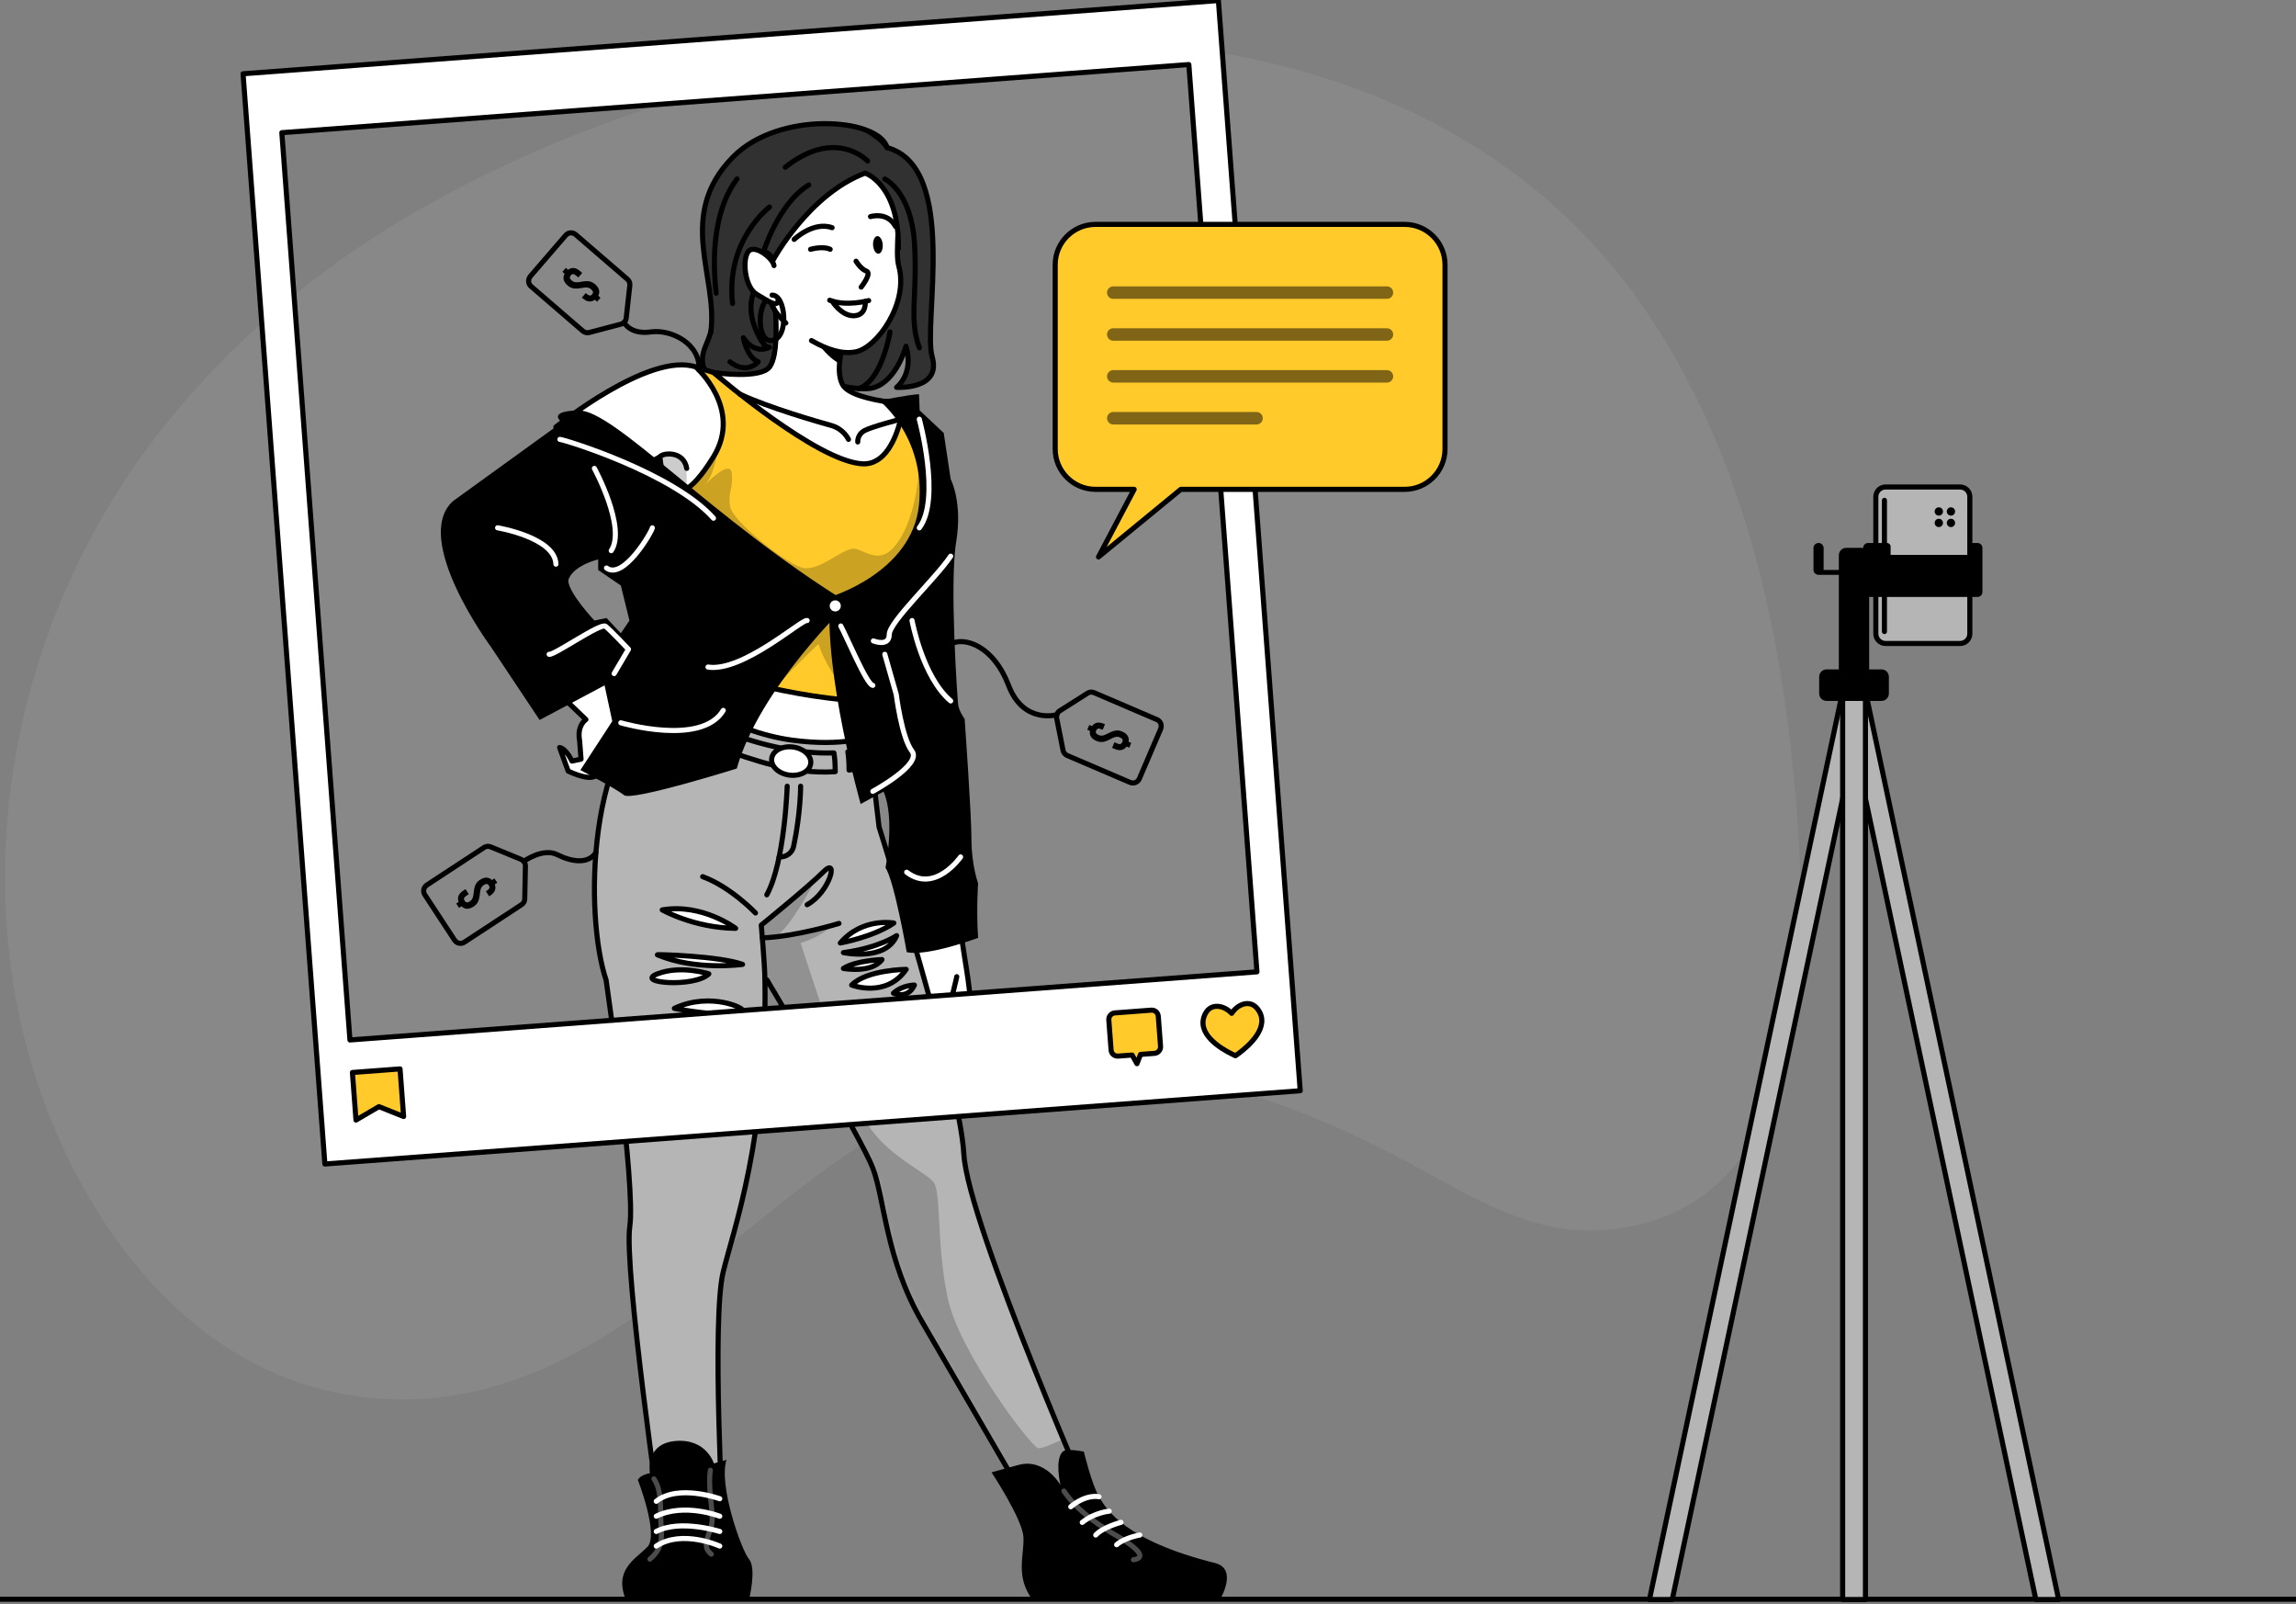 <svg width="451" height="315" viewBox="0 0 451 315" fill="none" xmlns="http://www.w3.org/2000/svg">
<rect x="0" y="0" width="451" height="315" fill="#808080" stroke="none"/>
<g clip-path="url(#clip0_1272_1422)">
<path d="M19.084 237.79C29.964 255.251 46.242 270.174 68.171 273.872C105.604 280.168 131.296 253.23 156.994 233.495C170.315 223.264 185.044 213.731 202.581 210.949C228.895 206.789 255.549 216.784 278.234 229.13C288.394 234.662 300.282 242.008 312.915 241.622C351.316 240.457 354.975 198.012 353.623 170.486C351.796 133.32 345.225 92.909 322.986 60.591C269.736 -16.761 145.395 2.394 77.281 44.204C72.276 47.275 67.411 50.554 62.773 54.077C50.758 63.193 39.954 73.684 30.9 85.407C5.418 118.359 -5.137 162.107 4.496 202.645C7.296 214.429 12.212 226.738 19.094 237.791L19.084 237.79Z" fill="#888888"/>
<path d="M-31 314.051H487" stroke="black" stroke-linecap="round" stroke-linejoin="round"/>
<path d="M118.641 133.306L110.709 137.101L115.092 141.295C115.092 141.295 113.29 142.452 113.85 145.412L114.134 149.075L112.351 149.454C112.351 149.454 111.25 147.035 109.922 146.788L111.601 151.418C111.601 151.418 115.263 153.23 116.753 152.471C117.531 152.073 119.257 152.936 119.855 151.504C121.354 147.936 123.574 140.023 123.574 140.023L118.631 133.306H118.641Z" fill="white" stroke="black" stroke-linecap="round" stroke-linejoin="round"/>
<path d="M189.045 185.148C190.051 192.131 191.483 198.118 189.87 201.012C188.258 203.915 182.878 204.19 180.355 202.625C177.831 201.059 173.353 198.991 174.7 196.353C176.038 193.716 177.3 192.046 177.3 192.046C177.3 192.046 177.708 187.197 180.042 183.165" fill="white"/>
<path d="M189.045 185.148C190.051 192.131 191.483 198.118 189.87 201.012C188.258 203.915 182.878 204.19 180.355 202.625C177.831 201.059 173.353 198.991 174.7 196.353C176.038 193.716 177.3 192.046 177.3 192.046C177.3 192.046 177.708 187.197 180.042 183.165" stroke="black" stroke-linecap="round" stroke-linejoin="round"/>
<path d="M187.936 191.79C187.936 191.79 186.778 197.217 186.019 198.45C185.26 199.684 178.686 200.822 178.686 200.822C178.686 200.822 178.913 198.668 183.391 196.325C183.391 196.325 180.147 193.706 180.716 190.357" fill="white"/>
<path d="M187.936 191.79C187.936 191.79 186.778 197.217 186.019 198.45C185.26 199.684 178.686 200.822 178.686 200.822C178.686 200.822 178.913 198.668 183.391 196.325C183.391 196.325 180.147 193.706 180.716 190.357" stroke="black" stroke-linecap="round" stroke-linejoin="round"/>
<path d="M181.846 194.608C181.846 194.608 179.683 193.981 178.516 198.042" stroke="black" stroke-linecap="round" stroke-linejoin="round"/>
<path d="M179.89 192.511C179.89 192.511 178.496 192.663 177.879 193.469C177.262 194.266 176.484 196.97 176.484 196.97" stroke="black" stroke-linecap="round" stroke-linejoin="round"/>
<path d="M174.257 28.986C188.374 32.848 181.23 63.551 183.108 70.088C184.987 76.625 176.116 76.065 176.116 76.065C176.116 76.065 179.579 73.437 177.966 67.991C177.966 67.991 176.164 74.68 171.762 76.075C167.359 77.469 157.787 72.839 151.573 75.126C145.359 77.412 135.274 75.505 138.651 67.811C142.029 60.116 140.15 54.376 140.15 44.992C140.15 44.005 140.549 31.064 155.178 26.168C169.807 21.263 174.266 28.986 174.266 28.986H174.257Z" fill="#313131" stroke="black" stroke-linecap="round" stroke-linejoin="round"/>
<path d="M131.687 135.573C131.687 135.573 151.591 138.979 156.012 139.492C167.179 140.801 170.585 144.625 170.585 144.625L172.672 162.396C172.672 162.396 188.572 212.691 189.322 226.582C190.071 240.472 216.341 300.151 216.341 300.151H204.71C204.71 300.151 188.373 272.001 181.153 259.609C173.934 247.218 173.782 235.405 171.42 229.305C169.057 223.204 150.652 192.425 150.652 192.425C150.652 192.425 150.51 192.378 150.254 192.264C150.738 223.821 144.087 241.326 142.038 249.856C139.789 259.239 142.038 300.151 142.038 300.151H129.904C129.904 300.151 122.513 249.106 123.709 240.842C124.894 232.588 119.06 192.472 119.06 192.472C114.866 180.138 115.009 144.957 131.697 135.573H131.687Z" fill="#B5B5B5"/>
<mask id="mask0_1272_1422" style="mask-type:luminance" maskUnits="userSpaceOnUse" x="116" y="135" width="101" height="166">
<path d="M131.687 135.573C131.687 135.573 151.591 138.979 156.012 139.492C167.179 140.801 170.585 144.625 170.585 144.625L172.672 162.396C172.672 162.396 188.572 212.691 189.322 226.582C190.071 240.472 216.341 300.151 216.341 300.151H204.71C204.71 300.151 188.373 272.001 181.153 259.609C173.934 247.218 173.782 235.405 171.42 229.305C169.057 223.204 150.652 192.425 150.652 192.425C150.652 192.425 150.51 192.378 150.254 192.264C150.738 223.821 144.087 241.326 142.038 249.856C139.789 259.239 142.038 300.151 142.038 300.151H129.904C129.904 300.151 122.513 249.106 123.709 240.842C124.894 232.588 119.06 192.472 119.06 192.472C114.866 180.138 115.009 144.957 131.697 135.573H131.687Z" fill="white"/>
</mask>
<g mask="url(#mask0_1272_1422)">
<path opacity="0.2" d="M216.342 300.142H204.711C204.711 300.142 188.374 271.991 181.154 259.609C173.934 247.218 173.782 235.406 171.42 229.305C169.048 223.204 150.643 192.425 150.643 192.425C150.643 192.425 150.501 192.368 150.245 192.264C150.254 192.71 150.254 193.146 150.264 193.583C150.102 189.977 149.865 185.897 149.533 181.656L160.244 172.614C160.244 172.614 155.292 182.32 152.237 183.99L163.299 181.77C163.299 181.77 161.895 183.725 157.275 185.176C157.275 185.176 166.487 214.238 170.32 220.576C174.162 226.914 181.884 230.168 183.402 232.17C184.92 234.172 183.915 244.504 186.173 254.979C188.421 265.454 202.434 284.041 203.933 284.382C204.53 284.515 206.599 283.623 208.857 282.599C213.097 292.76 216.342 300.142 216.342 300.142Z" fill="black"/>
</g>
<path d="M131.687 135.573C131.687 135.573 151.591 138.979 156.012 139.492C167.179 140.801 170.585 144.625 170.585 144.625L172.672 162.396C172.672 162.396 188.572 212.691 189.322 226.582C190.071 240.472 216.341 300.151 216.341 300.151H204.71C204.71 300.151 188.373 272.001 181.153 259.609C173.934 247.218 173.782 235.405 171.42 229.305C169.057 223.204 150.652 192.425 150.652 192.425C150.652 192.425 150.51 192.378 150.254 192.264C150.738 223.821 144.087 241.326 142.038 249.856C139.789 259.239 142.038 300.151 142.038 300.151H129.904C129.904 300.151 122.513 249.106 123.709 240.842C124.894 232.588 119.06 192.472 119.06 192.472C114.866 180.138 115.009 144.957 131.697 135.573H131.687Z" stroke="black" stroke-linecap="round" stroke-linejoin="round"/>
<path d="M171.448 137.642L170.585 144.634C170.585 144.634 165.652 146.703 155.538 145.337C143.518 143.714 131.688 135.583 131.688 135.583L135.71 130.991L171.448 137.642Z" fill="white" stroke="black" stroke-linecap="round" stroke-linejoin="round"/>
<path d="M178.913 81.843C183.751 87.233 189.225 98.732 185.516 107.119C181.806 115.516 173.866 124.843 173.866 124.843L171.446 137.632C156.988 137.813 135.708 130.981 135.708 130.981L140.86 118.277C140.86 118.277 123.394 87.422 136.676 72.052C136.676 72.052 139.275 72.896 140.148 73.143C174.748 82.897 172.993 75.24 178.913 81.834V81.843Z" fill="#FFCA2A"/>
<mask id="mask1_1272_1422" style="mask-type:luminance" maskUnits="userSpaceOnUse" x="131" y="72" width="56" height="66">
<path d="M178.913 81.843C183.751 87.233 189.225 98.732 185.516 107.119C181.806 115.516 173.866 124.843 173.866 124.843L171.446 137.632C156.988 137.813 135.708 130.981 135.708 130.981L140.86 118.277C140.86 118.277 123.394 87.422 136.676 72.052C136.676 72.052 139.275 72.896 140.148 73.143C174.748 82.897 172.993 75.24 178.913 81.834V81.843Z" fill="white"/>
</mask>
<g mask="url(#mask1_1272_1422)">
<path opacity="0.2" d="M185.525 107.129C181.816 115.516 173.875 124.852 173.875 124.852L172.718 130.972L167.651 137.462C167.651 137.462 162.652 132.338 160.773 126.456C160.773 126.456 156.95 129.995 152.045 135.26C143.051 133.344 135.708 130.991 135.708 130.991L140.86 118.286C140.86 118.286 133.175 104.7 131.885 91.066L140.955 88.2C140.955 88.2 140.566 92.65 138.64 95.013C140.091 93.58 143.554 90.468 143.753 92.982C144.009 96.17 142.975 96.578 143.402 99.424C143.829 102.271 153.886 110.307 157.396 111.436C160.897 112.565 165.782 107.157 168.154 107.793C170.526 108.428 173.458 111.398 176.949 105.554C180.44 99.709 181.038 90.041 180.032 87.413C179.33 85.553 183.656 92.204 186.246 96.379C187.024 100.07 186.977 103.836 185.525 107.129Z" fill="black"/>
</g>
<path d="M178.913 81.843C183.751 87.233 189.225 98.732 185.516 107.119C181.806 115.516 173.866 124.843 173.866 124.843L171.446 137.632C156.988 137.813 135.708 130.981 135.708 130.981L140.86 118.277C140.86 118.277 123.394 87.422 136.676 72.052C136.676 72.052 139.275 72.896 140.148 73.143C174.748 82.897 172.993 75.24 178.913 81.834V81.843Z" stroke="black" stroke-linecap="round" stroke-linejoin="round"/>
<path d="M176.855 82.63C175.925 86.188 173.828 91.283 169.455 91.084C160.537 90.667 140.775 73.693 140.168 73.161C140.642 73.228 149.465 74.471 151.211 72.004C151.619 71.425 151.904 70.562 152.103 69.518C152.378 68.01 152.463 66.14 152.444 64.243C152.416 59.774 151.809 55.22 151.809 55.22L170.223 55.912C170.223 55.912 168.079 59.935 166.514 64.508C165.717 66.814 165.062 69.271 164.901 71.416C164.778 73 164.93 74.423 165.489 75.505C166.495 77.45 171.21 78.465 174.426 78.94C176.181 79.196 177.301 80.923 176.855 82.63Z" fill="white" stroke="black" stroke-linecap="round" stroke-linejoin="round"/>
<path d="M176.931 82.317C176.931 82.317 171.305 83.769 169.834 84.547C168.364 85.325 168.487 86.786 168.487 86.786" stroke="black" stroke-linecap="round" stroke-linejoin="round"/>
<path d="M166.666 86.283C166.666 86.283 165.746 84.234 163.279 83.551C160.812 82.868 151.041 80.069 145.367 77.412" stroke="black" stroke-linecap="round" stroke-linejoin="round"/>
<path d="M136.676 72.061C136.676 72.061 145.973 80.249 140.148 89.709C130.68 105.088 129.636 89.709 129.636 89.709L113.869 98.4L109.191 83.854C109.191 83.854 127.559 68.996 136.666 72.061H136.676Z" fill="white"/>
<mask id="mask2_1272_1422" style="mask-type:luminance" maskUnits="userSpaceOnUse" x="109" y="71" width="34" height="28">
<path d="M136.676 72.061C136.676 72.061 145.973 80.249 140.148 89.709C130.68 105.088 129.636 89.709 129.636 89.709L113.869 98.4L109.191 83.854C109.191 83.854 127.559 68.996 136.666 72.061H136.676Z" fill="white"/>
</mask>
<g mask="url(#mask2_1272_1422)">
<path opacity="0.2" d="M134.893 94.016C134.893 94.708 134.817 95.41 134.665 96.113C130.424 98.456 129.703 90.391 129.646 89.746C131.914 88.873 134.912 88.721 134.893 94.016Z" fill="black"/>
</g>
<path d="M136.676 72.061C136.676 72.061 145.973 80.249 140.148 89.709C130.68 105.088 129.636 89.709 129.636 89.709L113.869 98.4L109.191 83.854C109.191 83.854 127.559 68.996 136.666 72.061H136.676Z" stroke="black" stroke-linecap="round" stroke-linejoin="round"/>
<path d="M150.243 192.264C150.243 189.607 149.531 181.666 149.531 181.666C149.531 181.666 158.791 174.161 161.789 171.153C164.787 168.155 163.06 175.157 158.544 177.662" stroke="black" stroke-linecap="round" stroke-linejoin="round"/>
<path d="M164.797 181.334C164.797 181.334 156.344 183.934 149.75 184.171" stroke="black" stroke-linecap="round" stroke-linejoin="round"/>
<path d="M148.402 179.284C148.402 179.284 143.526 174.151 138.023 172.149" stroke="black" stroke-linecap="round" stroke-linejoin="round"/>
<path d="M166.543 147.633C169.37 147.272 170.822 146.655 170.822 146.655C172.188 148.325 171.23 150.128 171.23 150.128C169.731 150.631 168.251 150.982 166.78 151.228C166.78 150.071 166.733 148.828 166.552 147.642L166.543 147.633Z" fill="#B5B5B5" stroke="black" stroke-linecap="round" stroke-linejoin="round"/>
<path d="M129.636 136.74C129.636 136.74 139.664 144.425 154.625 147.13C158.306 147.794 161.371 147.936 163.809 147.851C163.837 148.059 163.875 148.268 163.894 148.448C164.027 149.464 164.056 150.507 164.065 151.532C155.631 152.12 147.728 149.132 141.267 146.883C133.013 144.008 126.885 139.881 126.885 139.881L129.636 136.75V136.74Z" fill="#B5B5B5" stroke="black" stroke-linecap="round" stroke-linejoin="round"/>
<path d="M151.582 148.951C151.382 150.469 152.938 151.931 155.054 152.206C157.17 152.481 159.048 151.475 159.247 149.948C159.447 148.43 157.891 146.968 155.775 146.693C153.659 146.418 151.781 147.424 151.582 148.951Z" fill="white" stroke="black" stroke-linecap="round" stroke-linejoin="round"/>
<path d="M96.49 127.11L105.996 141.38L118.756 134.586L120.265 141.626L114.003 151.228C114.003 151.228 121.071 154.891 122.57 156.143C124.079 157.386 144.723 150.915 144.723 150.915C149.125 135.146 166.667 118.447 166.667 118.447C139.808 101.9 120.597 80.42 113.614 80.59C107.172 80.752 110.398 82.924 110.398 82.924L88.986 98.399C80.732 105.847 96.49 127.11 96.49 127.11ZM111.631 113.978C111.631 113.978 112.001 111.35 117.504 109.842V111.939L121.953 114.975L123.642 121.853L121.953 124.358L119.136 121.36L116.754 121.853C116.754 121.853 111.631 116.417 111.631 113.978Z" fill="black"/>
<path d="M163.042 117.224C163.042 117.224 179.17 112.48 180.517 99.149C181.865 85.809 172.71 78.655 172.71 78.655C172.71 78.655 178.848 77.45 180.517 77.412L180.65 80.591L185.375 85.022L186.741 94.082C186.741 94.082 189.122 98.589 187.813 106.464C186.504 114.339 188.041 137.101 188.212 138.391C188.382 139.682 189.483 141.181 189.483 141.181C189.483 141.181 190.821 159.758 190.821 164.825C190.821 169.891 192.13 173.459 192.13 173.459C192.13 173.459 191.75 178.554 192.13 184.171C192.13 184.171 182.092 187.909 178.108 186.969C178.108 186.969 175.622 172.804 173.933 170.404C173.933 170.404 175.878 160.764 173.554 155.441L169.057 157.879C169.057 157.879 161.818 132.385 163.052 117.214L163.042 117.224Z" fill="black"/>
<path d="M180.574 82.317C180.574 82.317 184.872 98.001 180.574 103.656" stroke="white" stroke-linecap="round" stroke-linejoin="round"/>
<path d="M164.068 120.07C164.67 120.07 165.159 119.581 165.159 118.979C165.159 118.376 164.67 117.888 164.068 117.888C163.465 117.888 162.977 118.376 162.977 118.979C162.977 119.581 163.465 120.07 164.068 120.07Z" fill="white"/>
<path d="M186.742 109.216C183.81 113.599 174.674 122.1 174.674 124.605C174.674 127.11 171.553 125.858 171.553 125.858" stroke="white" stroke-linecap="round" stroke-linejoin="round"/>
<path d="M173.802 128.486L176.05 136.37C176.05 136.37 177.113 144.881 179.143 147.509C181.174 150.137 171.449 155.394 171.449 155.394" stroke="white" stroke-linecap="round" stroke-linejoin="round"/>
<path d="M179.15 121.854C179.15 121.854 181.162 132.907 186.74 137.641" stroke="white" stroke-linecap="round" stroke-linejoin="round"/>
<path d="M188.685 168.278C188.685 168.278 183.657 175.537 178.098 171.277" stroke="white" stroke-linecap="round" stroke-linejoin="round"/>
<path d="M120.635 132.272L123.453 127.49C123.453 127.49 119.885 123.733 118.946 122.983C118.007 122.233 108.795 128.742 107.865 128.486" stroke="white" stroke-linecap="round" stroke-linejoin="round"/>
<path d="M109.203 110.781C109.003 105.525 97.742 103.646 97.742 103.646" stroke="white" stroke-linecap="round" stroke-linejoin="round"/>
<path d="M116.754 91.976C116.754 91.976 123.072 103.608 120.065 108.134" stroke="white" stroke-linecap="round" stroke-linejoin="round"/>
<path d="M109.98 86.283C111.062 86.388 132.266 92.915 140.15 101.758" stroke="white" stroke-linecap="round" stroke-linejoin="round"/>
<path d="M158.544 121.854C157.595 121.474 145.897 132.044 139.076 130.991" stroke="white" stroke-linecap="round" stroke-linejoin="round"/>
<path d="M165.158 122.926C166.23 124.861 170.291 134.558 171.448 134.586" stroke="white" stroke-linecap="round" stroke-linejoin="round"/>
<path d="M121.945 141.939C121.945 141.939 137.789 146.626 142.068 139.501" stroke="white" stroke-linecap="round" stroke-linejoin="round"/>
<path d="M128.138 103.656C127.948 104.595 122.436 113.979 119.135 111.54" stroke="white" stroke-linecap="round" stroke-linejoin="round"/>
<path d="M129.637 89.709C130.016 88.95 134.285 88.39 134.893 91.976" stroke="black" stroke-linecap="round" stroke-linejoin="round"/>
<path d="M144.503 182.301C144.503 182.301 137.956 177.33 130.082 178.677C130.082 178.677 136.315 182.225 144.503 182.301Z" fill="white" stroke="black" stroke-linecap="round" stroke-linejoin="round"/>
<path d="M129.135 187.5C128.812 187.368 141.421 187.738 145.861 189.379C145.861 189.379 136.715 190.688 129.135 187.5Z" fill="white" stroke="black" stroke-linecap="round" stroke-linejoin="round"/>
<path d="M139.238 191.239C139.238 191.239 133.764 189.446 129.124 191.239C124.485 193.032 136.439 194 139.238 191.239Z" fill="white" stroke="black" stroke-linecap="round" stroke-linejoin="round"/>
<path d="M145.859 198.573C146.751 198.137 139.645 194.636 132.463 198.013C132.463 198.013 142.775 200.082 145.859 198.573Z" fill="white" stroke="black" stroke-linecap="round" stroke-linejoin="round"/>
<path d="M140.954 201.391C140.954 201.391 136.913 199.987 130.945 200.642C130.945 200.642 137.216 202.615 140.954 201.391Z" fill="white" stroke="black" stroke-linecap="round" stroke-linejoin="round"/>
<path d="M142.775 206.828C142.775 206.828 137.662 205.519 133.648 206.828C133.648 206.828 139.739 208.612 142.775 206.828Z" fill="white" stroke="black" stroke-linecap="round" stroke-linejoin="round"/>
<path d="M175.574 181.258C175.574 181.258 169.408 180.091 165.062 185.176C165.062 185.176 171.514 184.028 175.574 181.258Z" fill="white" stroke="black" stroke-linecap="round" stroke-linejoin="round"/>
<path d="M176.132 183.725C176.132 183.725 172.745 186.106 165.668 187.064C165.668 187.064 173.988 188.867 176.132 183.725Z" fill="white" stroke="black" stroke-linecap="round" stroke-linejoin="round"/>
<path d="M173.248 188.431C173.248 188.431 168.192 188.573 165.668 190.176C165.668 190.176 171.227 191.201 173.248 188.431Z" fill="white" stroke="black" stroke-linecap="round" stroke-linejoin="round"/>
<path d="M178.002 190.356C178.002 190.356 170.223 190.423 167.291 193.44C167.291 193.44 174.055 196.078 178.002 190.356Z" fill="white" stroke="black" stroke-linecap="round" stroke-linejoin="round"/>
<path d="M179.615 193.44C179.615 193.44 177.244 193.421 175.498 195.034C175.498 195.034 178.306 196.334 179.615 193.44Z" fill="white" stroke="black" stroke-linecap="round" stroke-linejoin="round"/>
<path d="M180.896 198.706C180.896 198.706 180.118 198.364 171.627 201.628C171.627 201.628 178.24 204.332 180.896 198.706Z" fill="white" stroke="black" stroke-linecap="round" stroke-linejoin="round"/>
<path d="M180.895 204.92C180.895 204.92 177.081 204.531 175.572 206.78C175.572 206.78 179.557 207.567 180.895 204.92Z" fill="white" stroke="black" stroke-linecap="round" stroke-linejoin="round"/>
<path d="M212.898 285.065C212.898 285.065 209.482 284.335 208.742 285.065C207.129 286.678 208.306 291.612 208.306 291.612C208.306 291.612 205.251 286.232 200.014 287.684L194.768 289.126C194.768 289.126 200.811 298.263 201.029 301.793C201.247 305.322 199.359 309.478 202.784 314.108H239.632C239.632 314.108 243.285 308.093 238.665 306.935C221.094 302.542 217.394 296.536 215.886 293.927C214.378 291.318 212.907 285.075 212.907 285.075L212.898 285.065Z" fill="black"/>
<path opacity="0.3" d="M208.98 292.798C211.276 296.214 214.777 298.794 218.23 300.929C218.838 301.299 226.949 305.664 222.642 306.29" stroke="white" stroke-linecap="round" stroke-linejoin="round"/>
<path d="M215.876 293.918C215.876 293.918 213.447 293.282 210.326 295.882" stroke="white" stroke-linecap="round" stroke-linejoin="round"/>
<path d="M217.878 296.754C217.878 296.754 215.013 296.992 212.584 298.956" stroke="white" stroke-linecap="round" stroke-linejoin="round"/>
<path d="M220.194 298.946C220.194 298.946 216.665 299.867 215.232 301.432" stroke="white" stroke-linecap="round" stroke-linejoin="round"/>
<path d="M223.894 301.432C223.894 301.432 220.886 301.954 219.34 303.339" stroke="white" stroke-linecap="round" stroke-linejoin="round"/>
<path d="M147.132 314.098C147.132 314.098 148.66 308.036 147.132 306.185C145.605 304.335 141.117 291.678 142.702 286.669L140.226 287.371C140.226 287.371 138.746 282.447 132.674 282.968C126.611 283.5 127.664 289.297 127.664 289.297C127.664 289.297 125.814 289.563 125.293 290.616C125.293 290.616 129.514 301.432 127.143 303.804C124.771 306.176 120.549 308.292 122.921 314.089H147.132V314.098Z" fill="black"/>
<path opacity="0.3" d="M139.533 288.709C139.059 291.906 139.874 295.18 139.893 298.387C139.903 300.816 137.408 303.539 139.723 305.19" stroke="white" stroke-linecap="round" stroke-linejoin="round"/>
<path opacity="0.3" d="M128.461 290.407C130.14 292.931 129.637 296.498 129.846 299.392C130.055 302.315 130.055 304.098 127.664 306.176" stroke="white" stroke-linecap="round" stroke-linejoin="round"/>
<path d="M141.384 294.307C141.384 294.307 133.244 291.356 128.908 294.809" stroke="white" stroke-linecap="round" stroke-linejoin="round"/>
<path d="M141.384 297.741C141.384 297.741 134.43 295.037 128.908 297.741" stroke="white" stroke-linecap="round" stroke-linejoin="round"/>
<path d="M141.384 300.739C141.384 300.739 133.642 298.263 128.908 300.739" stroke="white" stroke-linecap="round" stroke-linejoin="round"/>
<path d="M141.384 303.605C141.384 303.605 134.022 300.246 128.908 303.605" stroke="white" stroke-linecap="round" stroke-linejoin="round"/>
<path d="M154.627 154.388C154.627 154.388 154.162 169.274 150.623 175.717" stroke="black" stroke-linecap="round" stroke-linejoin="round"/>
<path d="M157.265 154.388C157.265 154.388 157.293 159.54 155.889 166.2C155.633 167.415 154.551 168.269 153.318 168.269H153.043" stroke="black" stroke-linecap="round" stroke-linejoin="round"/>
<path d="M166.514 64.509C165.717 66.814 165.063 69.272 164.902 71.416C161.496 69.556 159.219 65.182 159.219 65.182L166.514 64.509Z" fill="black"/>
<path d="M154.36 63.427C144.711 54.622 147.244 34.469 154.815 30.314C168.932 22.572 174.577 32.354 175.952 38.037C177.119 42.857 175.744 49.375 176.55 52.259C178.542 59.48 172.29 68.313 168.05 69.1C165.403 69.594 162.547 68.674 159.397 66.88" fill="white"/>
<path d="M154.36 63.427C144.711 54.622 147.244 34.469 154.815 30.314C168.932 22.572 174.577 32.354 175.952 38.037C177.119 42.857 175.744 49.375 176.55 52.259C178.542 59.48 172.29 68.313 168.05 69.1C165.403 69.594 162.547 68.674 159.397 66.88" stroke="black" stroke-linecap="round" stroke-linejoin="round"/>
<path d="M155.992 47.013C155.992 47.013 159.721 43.408 163.449 44.707" stroke="black" stroke-linecap="round" stroke-linejoin="round"/>
<path d="M170.99 42.535C170.99 42.535 174.301 41.491 175.905 44.47" stroke="black" stroke-linecap="round" stroke-linejoin="round"/>
<path d="M173.393 48.028C173.46 48.977 173.09 49.783 172.568 49.821C172.046 49.859 171.562 49.119 171.496 48.161C171.43 47.212 171.8 46.406 172.321 46.368C172.843 46.33 173.327 47.07 173.393 48.028Z" fill="black"/>
<path d="M168.154 51.292C168.154 51.292 169.046 52.82 170.185 53.237C171.323 53.654 169.16 56.377 169.16 56.377" stroke="black" stroke-linecap="round" stroke-linejoin="round"/>
<path d="M170.631 59.024C170.631 59.024 166.286 60.239 162.975 58.958" stroke="black" stroke-linecap="round" stroke-linejoin="round"/>
<path d="M163.459 59.119C163.459 59.119 165.252 62.089 167.757 62.004C170.261 61.918 169.958 59.186 169.958 59.186" stroke="black" stroke-linecap="round" stroke-linejoin="round"/>
<path d="M152.264 61.083C152.264 61.083 148.697 55.154 149.892 49.632C149.892 49.632 150.774 49.015 151.884 51.026C151.884 51.026 158.848 38.151 169.929 33.995C169.929 33.995 176.741 36.178 176.466 49.072C176.466 49.072 178.088 44.442 177.927 40.438C177.576 31.908 172.68 28.9 172.68 28.9C171.001 23.056 152.966 21.651 143.953 30.836C132.701 42.307 140.946 53.835 139.617 65.173" fill="#313131"/>
<path d="M174.255 28.986C172.575 23.142 152.975 21.662 143.962 30.846C132.71 42.317 141.078 54.3 139.627 65.183" stroke="black" stroke-linecap="round" stroke-linejoin="round"/>
<path d="M152.263 61.083C152.263 61.083 148.696 55.153 149.891 49.631C149.891 49.631 150.774 49.014 151.884 51.026C151.884 51.026 158.847 38.151 169.928 33.995C169.928 33.995 176.74 36.177 176.465 49.072" stroke="black" stroke-miterlimit="10"/>
<path d="M148.079 57.345C148.079 57.345 146.618 60.296 148.383 64.556C150.147 68.807 151.153 68.18 151.153 68.18C151.153 68.18 148.402 69.86 146.021 66.33C146.021 66.33 146.666 70.116 148.933 71.055C148.933 71.055 146.77 73.683 143.393 71.055" stroke="black" stroke-linecap="round" stroke-linejoin="round"/>
<path d="M151.154 40.656C151.154 40.656 142.492 47.127 143.896 59.603" stroke="black" stroke-linecap="round" stroke-linejoin="round"/>
<path d="M170.414 31.614C170.414 31.614 164.191 24.944 154.248 32.847" stroke="black" stroke-linecap="round" stroke-linejoin="round"/>
<path d="M173.799 35.144C173.799 35.144 179.026 37.601 179.633 47.819C180.241 58.047 178.504 62.63 180.592 68.304" stroke="black" stroke-linecap="round" stroke-linejoin="round"/>
<path d="M174.823 65.182C174.823 65.182 173.239 74.917 168.6 76.311" stroke="black" stroke-linecap="round" stroke-linejoin="round"/>
<path d="M149.902 49.641C149.902 49.641 152.862 39.954 158.868 36.32" stroke="black" stroke-linecap="round" stroke-linejoin="round"/>
<path d="M144.779 35.144C144.399 35.779 138.925 41.747 140.671 57.573" stroke="black" stroke-linecap="round" stroke-linejoin="round"/>
<path d="M152.035 52.155C151.854 50.732 148.211 47.857 146.987 49.394C145.763 50.931 146.266 56.406 148.657 57.81C151.048 59.214 152.841 60.562 152.85 58.797" fill="white"/>
<path d="M152.035 52.155C151.854 50.732 148.211 47.857 146.987 49.394C145.763 50.931 146.266 56.406 148.657 57.81C151.048 59.214 152.841 60.562 152.85 58.797" stroke="black" stroke-linecap="round" stroke-linejoin="round"/>
<path d="M151.656 57.953C154.379 57.877 155.052 66.378 151.656 66.871C148.743 67.298 148.8 60.353 150.584 58.958" stroke="black" stroke-linecap="round" stroke-linejoin="round"/>
<path d="M159.217 48.958C159.217 48.958 161.664 48.246 163.069 48.958" stroke="black" stroke-linecap="round" stroke-linejoin="round"/>
<path opacity="0.2" d="M127.141 91.084C127.141 91.084 128.118 90.382 129.38 89.851L127.141 91.084Z" fill="black"/>
<path d="M104.154 54.281L111.127 46.197C111.62 45.628 112.483 45.561 113.062 46.055L123.251 54.841C123.593 55.135 123.773 55.581 123.716 56.036L123.005 62.469C122.938 63.029 122.54 63.503 121.99 63.645L115.738 65.296C115.301 65.41 114.836 65.296 114.495 65.012L104.305 56.226C103.736 55.733 103.67 54.869 104.163 54.29L104.154 54.281Z" stroke="black" stroke-linecap="round" stroke-linejoin="round"/>
<path d="M117.512 58.076L117.958 58.465L117.284 59.243L116.839 58.854C116.118 59.404 115.311 59.309 114.486 58.598L114.296 58.437L115.064 57.545L115.311 57.763C115.748 58.133 116.051 58.105 116.317 57.801C116.573 57.497 116.563 57.184 116.127 56.814C115.7 56.444 115.245 56.359 114.192 56.558C112.901 56.795 112.199 56.653 111.507 56.065C110.691 55.363 110.463 54.556 110.909 53.759L110.473 53.38L111.146 52.602L111.583 52.981C112.304 52.421 113.129 52.526 113.945 53.237L114.362 53.598L113.594 54.49L113.12 54.082C112.693 53.712 112.37 53.769 112.114 54.072C111.858 54.376 111.848 54.698 112.275 55.068C112.702 55.438 113.167 55.533 114.211 55.325C115.491 55.078 116.203 55.23 116.895 55.818C117.702 56.52 117.93 57.298 117.503 58.086L117.512 58.076Z" fill="black"/>
<path d="M228 143.116L223.797 152.927C223.503 153.619 222.696 153.942 221.994 153.648L209.623 148.353C209.206 148.173 208.902 147.803 208.817 147.357L207.555 141.01C207.441 140.45 207.688 139.89 208.162 139.587L213.627 136.123C214.006 135.877 214.49 135.839 214.898 136.019L227.269 141.313C227.962 141.608 228.284 142.414 227.99 143.116H228Z" stroke="black" stroke-linecap="round" stroke-linejoin="round"/>
<path d="M214.111 143.534L213.57 143.296L213.969 142.357L214.51 142.594C215.022 141.854 215.828 141.702 216.824 142.129L217.052 142.224L216.587 143.315L216.284 143.182C215.762 142.955 215.477 143.078 215.316 143.448C215.155 143.818 215.269 144.112 215.79 144.331C216.312 144.558 216.768 144.501 217.716 143.989C218.874 143.372 219.585 143.296 220.42 143.647C221.416 144.074 221.872 144.776 221.682 145.659L222.213 145.887L221.815 146.826L221.283 146.598C220.762 147.348 219.946 147.499 218.95 147.073L218.447 146.854L218.912 145.763L219.49 146.01C220.012 146.238 220.297 146.086 220.458 145.716C220.619 145.346 220.524 145.042 220.003 144.814C219.481 144.587 219.016 144.634 218.077 145.156C216.929 145.782 216.208 145.849 215.373 145.498C214.386 145.08 213.94 144.397 214.102 143.515L214.111 143.534Z" fill="black"/>
<path d="M89.297 184.626L83.444 175.698C83.026 175.062 83.207 174.218 83.842 173.8L95.094 166.419C95.474 166.172 95.948 166.124 96.365 166.295L102.352 168.753C102.874 168.971 103.215 169.483 103.206 170.052L103.073 176.523C103.073 176.979 102.836 177.396 102.456 177.643L91.204 185.024C90.569 185.442 89.724 185.262 89.307 184.626H89.297Z" stroke="black" stroke-linecap="round" stroke-linejoin="round"/>
<path d="M96.63 172.823L97.123 172.5L97.683 173.354L97.19 173.677C97.522 174.521 97.199 175.271 96.298 175.868L96.089 176.011L95.444 175.024L95.719 174.844C96.194 174.531 96.25 174.227 96.032 173.886C95.814 173.553 95.51 173.478 95.036 173.791C94.562 174.104 94.353 174.512 94.249 175.584C94.125 176.893 93.793 177.529 93.034 178.022C92.133 178.611 91.298 178.611 90.653 177.965L90.169 178.278L89.609 177.425L90.093 177.102C89.752 176.248 90.084 175.489 90.985 174.901L91.44 174.597L92.085 175.584L91.564 175.925C91.089 176.239 91.051 176.561 91.27 176.893C91.488 177.225 91.801 177.33 92.275 177.007C92.75 176.694 92.968 176.276 93.063 175.214C93.177 173.914 93.518 173.269 94.277 172.775C95.169 172.187 95.985 172.187 96.63 172.813V172.823Z" fill="black"/>
<path d="M102.873 169.142C102.873 169.142 106.649 166.419 109.457 167.832C112.265 169.246 115.538 169.749 117.047 167.424" stroke="black" stroke-linecap="round" stroke-linejoin="round"/>
<path d="M207.603 140.346C207.603 140.346 201.018 142.262 198.115 134.587C195.203 126.92 189.539 124.956 186.74 126.455" stroke="black" stroke-linecap="round" stroke-linejoin="round"/>
<path d="M122.588 63.294C122.588 63.294 123.707 65.751 127.834 65.182C131.961 64.613 137.682 67.621 137.303 72.687" stroke="black" stroke-linecap="round" stroke-linejoin="round"/>
<path d="M47.744 14.488L63.815 228.574L255.4 214.191L239.328 0.104L47.744 14.488ZM55.362 26.054L233.522 12.676L246.899 190.841L68.739 204.219L55.362 26.054Z" fill="white" stroke="black" stroke-linecap="round" stroke-linejoin="round"/>
<path d="M236.737 199.105C237.866 196.837 240.475 197.435 241.936 198.991C243.094 197.198 245.551 196.144 247.069 198.184C249.631 201.609 245.323 205.386 243.265 206.894C243.027 207.065 242.838 207.207 242.676 207.321C242.496 207.236 242.278 207.131 242.022 206.999C239.726 205.879 234.821 202.928 236.737 199.095V199.105Z" fill="#FFCA2A" stroke="black" stroke-linecap="round" stroke-linejoin="round"/>
<path d="M69.927 219.95L74.433 217.312L79.281 219.248L78.579 209.902L69.225 210.604L69.927 219.95Z" fill="#FFCA2A" stroke="black" stroke-linecap="round" stroke-linejoin="round"/>
<path d="M226.133 198.365L218.989 198.905C218.277 198.962 217.746 199.579 217.803 200.291L218.249 206.202C218.306 206.913 218.922 207.444 219.634 207.388L222.376 207.179L223.334 208.877L224.036 207.055L226.778 206.847C227.489 206.79 228.021 206.173 227.964 205.462L227.518 199.551C227.461 198.839 226.844 198.308 226.133 198.365Z" fill="#FFCA2A" stroke="black" stroke-linecap="round" stroke-linejoin="round"/>
<path d="M275.911 44.062H215.203C210.829 44.062 207.271 47.611 207.271 51.994V88.162C207.271 92.536 210.82 96.094 215.203 96.094H222.783L215.781 109.368L231.948 96.094H275.911C280.285 96.094 283.842 92.545 283.842 88.162V51.994C283.842 47.62 280.294 44.062 275.911 44.062Z" fill="#FFCA2A" stroke="black" stroke-linecap="round" stroke-linejoin="round"/>
<g opacity="0.5">
<path d="M272.439 58.683H218.675C218.001 58.683 217.451 58.133 217.451 57.459C217.451 56.786 218.001 56.235 218.675 56.235H272.439C273.112 56.235 273.663 56.786 273.663 57.459C273.663 58.133 273.112 58.683 272.439 58.683Z" fill="black"/>
<path d="M272.439 66.909H218.675C218.001 66.909 217.451 66.359 217.451 65.685C217.451 65.012 218.001 64.461 218.675 64.461H272.439C273.112 64.461 273.663 65.012 273.663 65.685C273.663 66.359 273.112 66.909 272.439 66.909Z" fill="black"/>
<path d="M272.439 75.126H218.675C218.001 75.126 217.451 74.575 217.451 73.902C217.451 73.228 218.001 72.678 218.675 72.678H272.439C273.112 72.678 273.663 73.228 273.663 73.902C273.663 74.575 273.112 75.126 272.439 75.126Z" fill="black"/>
<path d="M246.823 83.352H218.675C218.001 83.352 217.451 82.801 217.451 82.128C217.451 81.454 218.001 80.904 218.675 80.904H246.823C247.497 80.904 248.047 81.454 248.047 82.128C248.047 82.801 247.497 83.352 246.823 83.352Z" fill="black"/>
</g>
<path d="M386.93 124.444V97.546C386.93 96.487 386.072 95.629 385.013 95.629H370.384C369.326 95.629 368.468 96.487 368.468 97.546V124.444C368.468 125.502 369.326 126.36 370.384 126.36H385.013C386.072 126.36 386.93 125.502 386.93 124.444Z" fill="#B5B5B5" stroke="black" stroke-linecap="round" stroke-linejoin="round"/>
<path d="M383.22 101.255C382.774 101.255 382.404 100.894 382.404 100.439C382.404 99.984 382.765 99.623 383.22 99.623C383.676 99.623 384.036 99.984 384.036 100.439C384.036 100.894 383.676 101.255 383.22 101.255Z" fill="black"/>
<path d="M380.839 101.255C380.393 101.255 380.023 100.894 380.023 100.439C380.023 99.984 380.384 99.623 380.839 99.623C381.295 99.623 381.655 99.984 381.655 100.439C381.655 100.894 381.295 101.255 380.839 101.255Z" fill="black"/>
<path d="M383.22 103.504C382.774 103.504 382.404 103.143 382.404 102.688C382.404 102.233 382.765 101.872 383.22 101.872C383.676 101.872 384.036 102.233 384.036 102.688C384.036 103.143 383.676 103.504 383.22 103.504Z" fill="black"/>
<path d="M380.839 103.504C380.393 103.504 380.023 103.143 380.023 102.688C380.023 102.233 380.384 101.872 380.839 101.872C381.295 101.872 381.655 102.233 381.655 102.688C381.655 103.143 381.295 103.504 380.839 103.504Z" fill="black"/>
<path d="M370.156 98.248V124.017" stroke="black" stroke-linecap="round" stroke-linejoin="round"/>
<path d="M389.404 116.256V107.593C389.404 107.062 388.977 106.625 388.437 106.625H386.852V108.96H371.369V107.328C371.369 106.939 371.056 106.625 370.667 106.625H366.948C366.417 106.625 365.98 107.052 365.98 107.593V116.256C365.98 116.787 366.407 117.224 366.948 117.224H388.437C388.968 117.224 389.404 116.797 389.404 116.256Z" fill="black"/>
<path d="M399.898 314.098H404.376L366.427 135.782H361.949L399.898 314.098Z" fill="#B5B5B5" stroke="black" stroke-linecap="round" stroke-linejoin="round"/>
<path d="M328.478 314.098H324L361.949 135.782H366.427L328.478 314.098Z" fill="#B5B5B5" stroke="black" stroke-linecap="round" stroke-linejoin="round"/>
<path d="M366.427 135.782H361.949V314.098H366.427V135.782Z" fill="#B5B5B5" stroke="black" stroke-linecap="round" stroke-linejoin="round"/>
<path d="M362.651 107.584H365.706C366.503 107.584 367.157 108.229 367.157 109.036V132.945H361.199V109.036C361.199 108.239 361.844 107.584 362.651 107.584Z" fill="black"/>
<path d="M369.576 131.446H358.789C357.988 131.446 357.338 132.096 357.338 132.897V136.19C357.338 136.992 357.988 137.641 358.789 137.641H369.576C370.378 137.641 371.028 136.992 371.028 136.19V132.897C371.028 132.096 370.378 131.446 369.576 131.446Z" fill="black"/>
<path d="M361.949 111.92H358.211V107.622C358.211 107.071 357.765 106.625 357.215 106.625C356.665 106.625 356.219 107.071 356.219 107.622V111.882C356.219 112.432 356.665 112.878 357.215 112.878H361.959V111.92H361.949Z" fill="black"/>
</g>
<defs>
<clipPath id="clip0_1272_1422">
<rect width="451" height="315" fill="white"/>
</clipPath>
</defs>
</svg>
